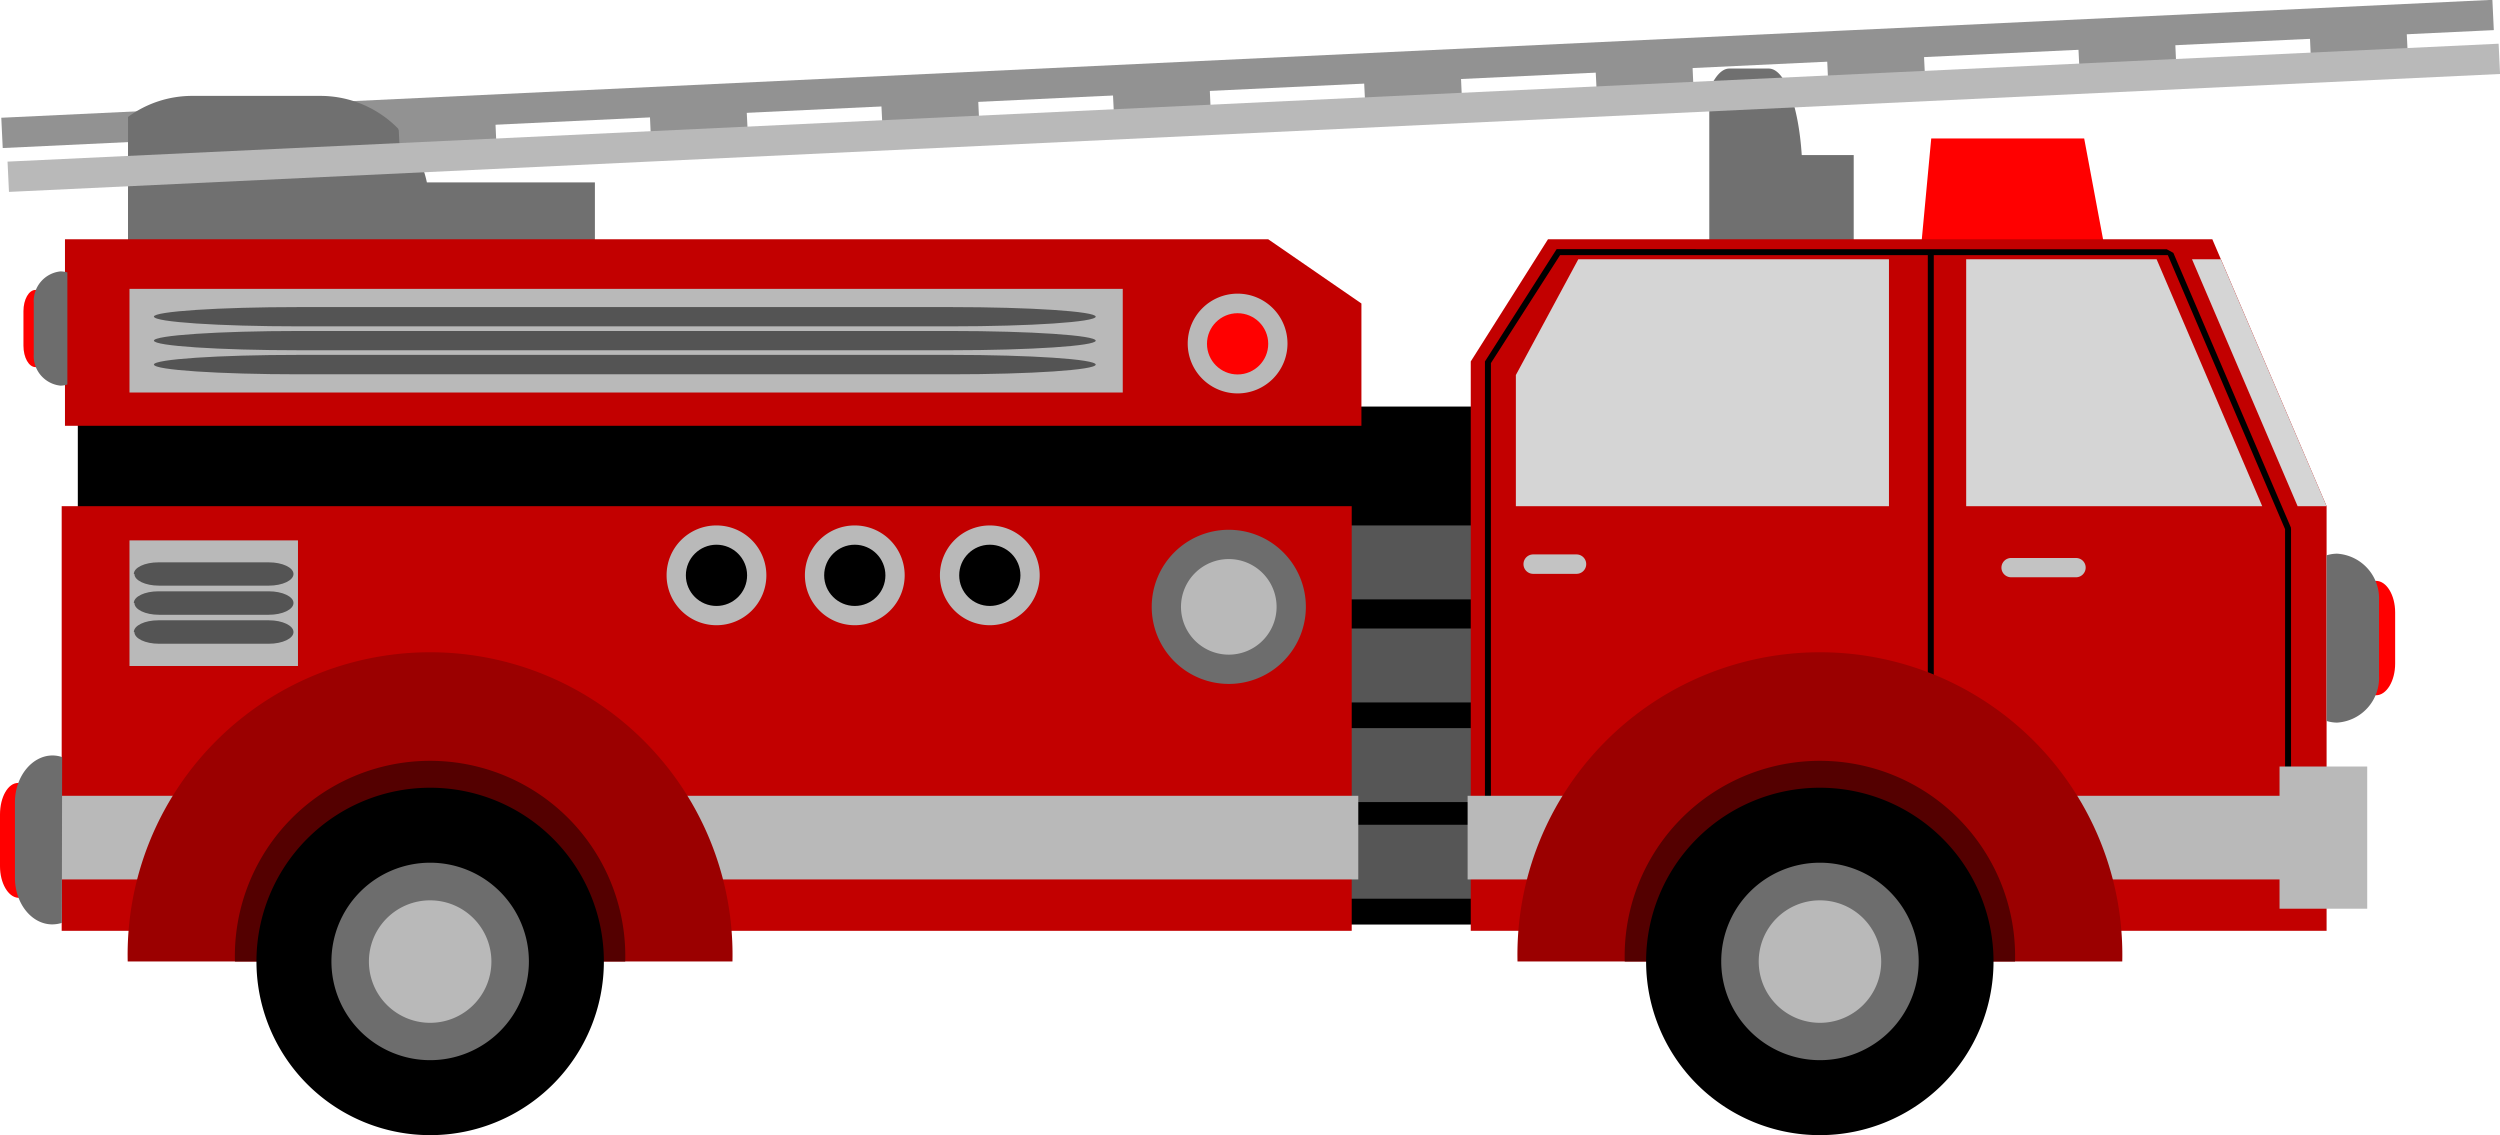 <svg id="レイヤー_1" data-name="レイヤー 1" xmlns="http://www.w3.org/2000/svg" viewBox="0 0 167.38 76"><defs><style>.cls-1{fill:#707070;}.cls-1,.cls-10,.cls-11,.cls-12,.cls-13,.cls-14,.cls-16,.cls-17,.cls-3,.cls-5,.cls-6,.cls-9{fill-rule:evenodd;}.cls-16,.cls-2{fill:#929292;}.cls-15,.cls-3{fill:red;}.cls-4{fill:#565656;}.cls-5,.cls-7{fill:#c20000;}.cls-6{fill:#d5d5d5;}.cls-14,.cls-8{fill:#b9b9b9;}.cls-9{fill:#c3c3c3;}.cls-11{fill:#6d6d6d;}.cls-12{fill:#9b0000;}.cls-13{fill:#540000;}.cls-17{fill:#545454;}</style></defs><title>アートボード 3</title><path class="cls-1" d="M114.44,17.68h0V6c.38-.89.84-1.41,1.34-1.41h2.64c1.09,0,2,2.48,2.21,5.79h3.48v12h-9.42V18.25A3.77,3.77,0,0,1,114.44,17.68Z"/><rect class="cls-2" x="0.04" y="3.94" width="166.97" height="2.03" transform="translate(-0.14 3.95) rotate(-2.71)"/><polygon class="cls-3" points="128.5 17.82 141.14 17.82 139.54 9.27 129.3 9.27 128.5 17.82"/><path class="cls-1" d="M8.5,19.56h.07V7.83a7.25,7.25,0,0,1,4.32-1.41h8.55a7.29,7.29,0,0,1,7.14,5.79H39.83v12H9.37V20.12A8.61,8.61,0,0,1,8.5,19.56Z"/><path class="cls-3" d="M2.42,58c0,1.17-.54,2.11-1.21,2.11h0C.54,60.06,0,59.12,0,58V54.53c0-1.17.54-2.11,1.21-2.11h0c.67,0,1.21.94,1.21,2.11Z"/><rect x="5.21" y="27.22" width="119.11" height="34.68"/><rect class="cls-4" x="87.7" y="35.18" width="12.49" height="4.95"/><rect class="cls-4" x="87.7" y="42.08" width="12.49" height="4.95"/><rect class="cls-4" x="87.7" y="48.75" width="12.49" height="4.95"/><rect class="cls-4" x="87.7" y="55.22" width="12.49" height="4.95"/><polygon class="cls-5" points="103.64 16.02 148.12 16.02 155.77 33.89 155.77 62.32 98.47 62.32 98.47 33.89 98.47 24.2 103.64 16.02"/><polygon class="cls-6" points="151.46 33.89 131.64 33.89 131.64 17.36 144.39 17.36 151.46 33.89"/><polygon class="cls-5" points="4.35 28.51 91.15 28.51 91.15 20.32 84.91 16.02 4.35 16.02 4.35 28.51"/><rect class="cls-7" x="4.13" y="33.89" width="86.37" height="28.43"/><polygon class="cls-6" points="148.69 17.36 155.77 33.89 153.83 33.89 146.76 17.36 148.69 17.36"/><rect class="cls-8" x="3.06" y="53.28" width="87.88" height="5.6"/><polygon class="cls-6" points="101.49 25.11 105.67 17.36 126.47 17.36 126.47 33.89 101.49 33.89 101.49 25.11"/><path class="cls-9" d="M134,38a.65.65,0,0,0,.65.65H139a.65.65,0,0,0,.64-.65h0a.64.64,0,0,0-.64-.64h-4.31A.65.65,0,0,0,134,38Z"/><polygon class="cls-10" points="99.41 24.21 99.42 24.2 104.22 16.68 145.07 16.69 145.51 16.93 153.38 35.32 153.39 35.47 153.39 54.02 152.99 54.02 152.99 35.43 145.14 17.08 129.47 17.08 129.47 46.81 129.07 46.81 129.07 17.08 104.45 17.08 99.82 24.31 99.82 54.02 99.42 54.02 99.42 24.21 99.41 24.21"/><path class="cls-9" d="M102,37.77a.65.65,0,0,0,.64.65h2.91a.65.65,0,0,0,.65-.65h0a.65.65,0,0,0-.65-.65h-2.91a.65.65,0,0,0-.64.65Z"/><path class="cls-11" d="M4.16,50.69a2,2,0,0,0-.64-.11C2.14,50.58,1,52,1,53.71v5.06c0,1.72,1.12,3.12,2.5,3.12a2.25,2.25,0,0,0,.64-.1Z"/><path class="cls-3" d="M3.2,23.15c0,.79-.37,1.43-.82,1.43h0c-.45,0-.81-.64-.81-1.43V20.83c0-.78.36-1.42.81-1.42h0c.45,0,.82.64.82,1.42Z"/><path class="cls-11" d="M4.51,18.24a1.77,1.77,0,0,0-.46-.07,2,2,0,0,0-1.79,2.11V23.7a2,2,0,0,0,1.79,2.12,1.44,1.44,0,0,0,.46-.08Z"/><rect class="cls-8" x="98.26" y="53.28" width="57.94" height="5.6"/><path class="cls-12" d="M8.55,64.37a20.25,20.25,0,1,1,40.49,0Z"/><path class="cls-13" d="M15.73,64.37a13.07,13.07,0,1,1,26.13,0Z"/><path class="cls-10" d="M17.17,64.37A11.63,11.63,0,1,0,28.8,52.74,11.63,11.63,0,0,0,17.17,64.37Z"/><path class="cls-11" d="M22.19,64.37a6.61,6.61,0,1,0,6.61-6.61A6.61,6.61,0,0,0,22.19,64.37Z"/><path class="cls-14" d="M24.7,64.37a4.1,4.1,0,1,0,4.1-4.09A4.09,4.09,0,0,0,24.7,64.37Z"/><path class="cls-11" d="M77.11,40.62a5.16,5.16,0,1,0,5.16-5.15A5.16,5.16,0,0,0,77.11,40.62Z"/><path class="cls-14" d="M79.07,40.62a3.2,3.2,0,1,0,3.2-3.19A3.2,3.2,0,0,0,79.07,40.62Z"/><path class="cls-14" d="M62.93,38.52a3.34,3.34,0,1,0,3.34-3.34A3.34,3.34,0,0,0,62.93,38.52Z"/><circle cx="66.27" cy="38.52" r="2.05"/><path class="cls-14" d="M79.52,23a3.34,3.34,0,1,0,3.34-3.34A3.34,3.34,0,0,0,79.52,23Z"/><circle class="cls-15" cx="82.86" cy="23.02" r="2.05"/><path class="cls-14" d="M53.89,38.52a3.34,3.34,0,1,0,3.34-3.34A3.33,3.33,0,0,0,53.89,38.52Z"/><circle cx="57.23" cy="38.52" r="2.05"/><path class="cls-14" d="M44.63,38.52A3.34,3.34,0,1,0,48,35.18,3.33,3.33,0,0,0,44.63,38.52Z"/><circle cx="47.97" cy="38.52" r="2.05"/><path class="cls-3" d="M157.81,44.43c0,1.17.57,2.12,1.27,2.12h0c.7,0,1.28-.95,1.28-2.12V41c0-1.16-.58-2.11-1.28-2.11h0c-.7,0-1.27,1-1.27,2.11Z"/><path class="cls-11" d="M155.77,37.18a2.4,2.4,0,0,1,.71-.11,3,3,0,0,1,2.8,3.12v5.06a3,3,0,0,1-2.8,3.13,2.4,2.4,0,0,1-.71-.11Z"/><rect class="cls-8" x="8.67" y="19.34" width="66.5" height="6.94"/><polygon class="cls-16" points="154.63 1.94 161.12 1.92 161.22 3.94 154.72 3.97 154.63 1.94"/><polygon class="cls-16" points="139.13 2.74 145.63 2.72 145.72 4.75 139.23 4.77 139.13 2.74"/><polygon class="cls-16" points="122.3 3.27 128.79 3.25 128.89 5.28 122.39 5.3 122.3 3.27"/><polygon class="cls-16" points="106.8 4.08 113.3 4.05 113.39 6.08 106.9 6.11 106.8 4.08"/><polygon class="cls-16" points="91.3 4.88 97.8 4.85 97.89 6.88 91.4 6.91 91.3 4.88"/><polygon class="cls-16" points="74.47 5.41 80.97 5.39 81.06 7.42 74.57 7.44 74.47 5.41"/><polygon class="cls-16" points="58.97 6.21 65.47 6.19 65.56 8.22 59.07 8.24 58.97 6.21"/><polygon class="cls-16" points="43.48 7.01 49.97 6.99 50.07 9.02 43.57 9.04 43.48 7.01"/><polygon class="cls-16" points="26.64 7.55 33.14 7.53 33.23 9.56 26.74 9.58 26.64 7.55"/><rect class="cls-8" x="0.46" y="6.88" width="166.97" height="2.03" transform="translate(-0.28 3.97) rotate(-2.71)"/><path class="cls-17" d="M10.31,24.41c0,.36,4.34.65,9.7.65H63.66c5.36,0,9.7-.29,9.7-.65h0c0-.36-4.34-.65-9.7-.65H20c-5.36,0-9.7.29-9.7.65Z"/><path class="cls-17" d="M10.31,22.81c0,.35,4.34.64,9.7.64H63.66c5.36,0,9.7-.29,9.7-.64h0c0-.36-4.34-.65-9.7-.65H20c-5.36,0-9.7.29-9.7.65Z"/><path class="cls-17" d="M10.31,21.2c0,.36,4.34.65,9.7.65H63.66c5.36,0,9.7-.29,9.7-.65h0c0-.35-4.34-.64-9.7-.64H20c-5.36,0-9.7.29-9.7.64Z"/><rect class="cls-8" x="8.67" y="36.18" width="11.28" height="8.41"/><path class="cls-17" d="M9,42.32c0,.43.73.78,1.64.78H18c.91,0,1.65-.35,1.65-.78h0c0-.44-.74-.79-1.65-.79h-7.4c-.91,0-1.64.35-1.64.79Z"/><path class="cls-17" d="M9,40.37c0,.44.73.79,1.64.79H18c.91,0,1.65-.35,1.65-.79h0c0-.43-.74-.78-1.65-.78h-7.4c-.91,0-1.64.35-1.64.78Z"/><path class="cls-17" d="M9,38.43c0,.43.73.78,1.64.78H18c.91,0,1.65-.35,1.65-.78h0c0-.43-.74-.78-1.65-.78h-7.4c-.91,0-1.64.35-1.64.78Z"/><path class="cls-12" d="M101.6,64.37a20.25,20.25,0,1,1,40.49,0Z"/><path class="cls-13" d="M108.78,64.37a13.07,13.07,0,1,1,26.13,0Z"/><path class="cls-10" d="M110.21,64.37a11.63,11.63,0,1,0,11.63-11.63A11.63,11.63,0,0,0,110.21,64.37Z"/><path class="cls-11" d="M115.24,64.37a6.61,6.61,0,1,0,6.6-6.61A6.6,6.6,0,0,0,115.24,64.37Z"/><path class="cls-14" d="M117.75,64.37a4.1,4.1,0,1,0,4.09-4.09A4.09,4.09,0,0,0,117.75,64.37Z"/><rect class="cls-8" x="152.62" y="51.32" width="5.87" height="9.52"/></svg>